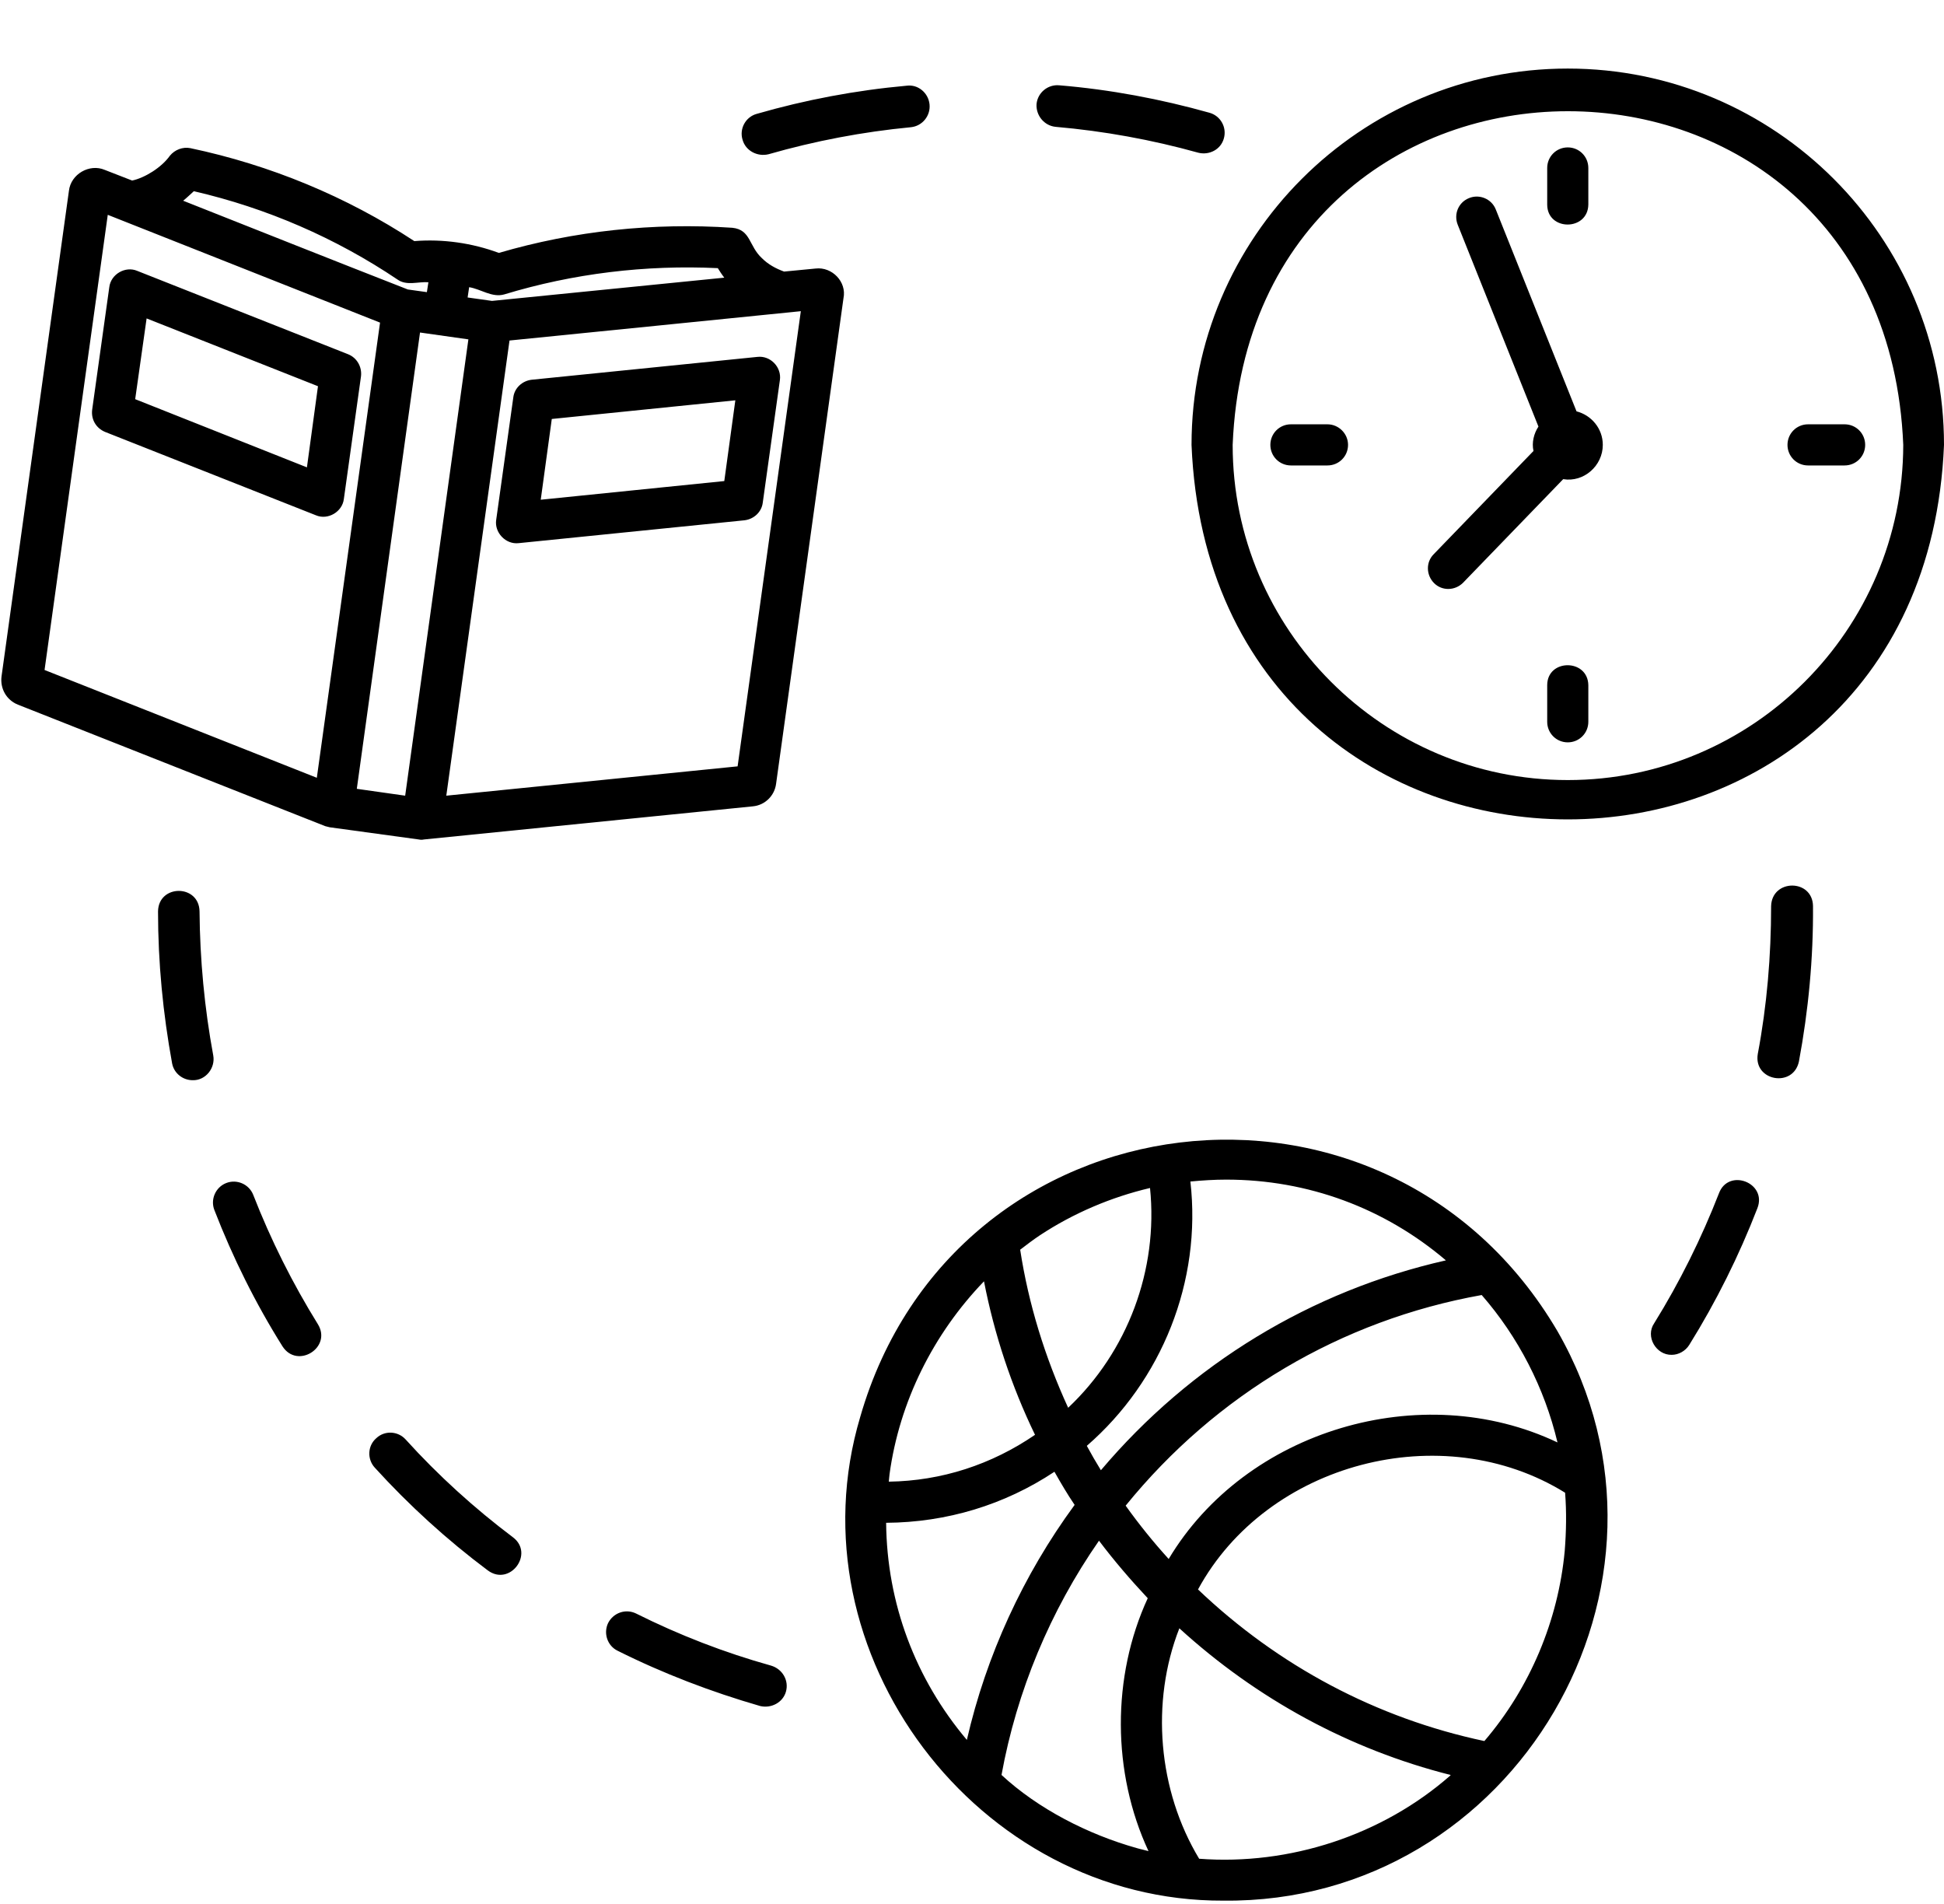 <?xml version="1.0" encoding="UTF-8"?>
<!DOCTYPE svg PUBLIC '-//W3C//DTD SVG 1.0//EN'
          'http://www.w3.org/TR/2001/REC-SVG-20010904/DTD/svg10.dtd'>
<svg height="499.8" preserveAspectRatio="xMidYMid meet" version="1.0" viewBox="0.5 -2.5 510.5 499.8" width="510.5" xmlns="http://www.w3.org/2000/svg" xmlns:xlink="http://www.w3.org/1999/xlink" zoomAndPan="magnify"
><g id="change1_1"
  ><path d="M409.5,347c-45-76.6-158.5-63-183.1,22.5c-18.5,62,30.8,127.3,95.4,127C398.2,497.3,447.6,413.3,409.5,347z M409.5,376.2 c-35.8-17-81.9-3.2-102.1,30.6c-4-4.4-7.8-9.1-11.3-14c23.7-29.2,56.6-48.7,93.5-55.3C399.2,348.5,406.1,361.9,409.5,376.2z M322.5,307.2c21.5,0,41.6,7.5,57.7,21.2c-35.4,8-67,27.2-90.6,55.1c-1.3-2.1-2.5-4.2-3.7-6.4c19.7-17.1,30.2-43.2,27.2-69.4 C316.3,307.4,319.4,307.2,322.5,307.2z M273.6,321.8c8.8-5.8,18.7-10,28.9-12.4c2.2,21.5-5.9,43-21.5,57.7 c-6.1-13.3-10.4-27.2-12.6-41.5C270.1,324.3,271.8,323,273.6,321.8z M234.1,384.5c2.6-19,11.5-36.8,24.8-50.6 c2.7,13.9,7.2,27.5,13.4,40.3c-11.4,7.8-24.5,12.1-38.4,12.3C234,385.8,234,385.1,234.1,384.5z M233.2,397.3 c15.9-0.1,31.1-4.7,44.2-13.4c1.7,3,3.4,5.9,5.3,8.7c-13.5,18.4-23.2,39.5-28.3,61.7C240.9,438.3,233.4,418.5,233.2,397.3z M299,482.7c-12.8-3.6-25.9-10.3-35.5-19.2c4-22,12.8-43.1,25.6-61.5c4,5.3,8.3,10.3,12.8,15.1c-9.5,20.6-9.4,45.8,0.2,66.4 C301.1,483.2,300,483,299,482.7z M381.3,463.7c-17.8,15.6-42.1,23.6-65.9,21.8c-10.8-17.9-12.8-41.1-5.2-60.5 c20.4,18.6,44.7,31.8,71.2,38.5C381.4,463.6,381.4,463.7,381.3,463.7z M411.4,404.7c-1.7,18.2-9.1,35.9-21.1,49.9 c-28.3-6-54.1-19.7-75.2-39.8c18.1-33.3,64.1-45.4,96.4-25.4C411.9,394.5,411.8,399.6,411.4,404.7z M412.2,15.5 c-54.5,0-98.8,44.3-98.8,98.8c5.4,131.1,192.2,131.1,197.6,0C511,59.8,466.7,15.5,412.2,15.5z M412.2,202.3c-48.5,0-88-39.5-88-88 c4.8-116.8,171.3-116.8,176.1,0C500.2,162.9,460.7,202.3,412.2,202.3z M421.4,114.3c0,5.5-5,9.9-10.4,9l-26.3,27.2 c-2.1,2.1-5.5,2.2-7.6,0.1c-2.1-2.1-2.2-5.5-0.1-7.6l26.2-27.1c-0.5-2.2,0.1-4.6,1.3-6.4l-21.2-53c-1.1-2.8,0.2-5.9,3-7 c2.7-1.1,5.9,0.2,7,3l21.2,53C418.4,106.5,421.4,110,421.4,114.3z M406.8,51.2v-9.6c0-3,2.4-5.4,5.4-5.4s5.4,2.4,5.4,5.4v9.6 C417.5,58.2,406.8,58.2,406.8,51.2z M417.6,177.4v9.6c0,3-2.4,5.4-5.4,5.4s-5.4-2.4-5.4-5.4v-9.6 C406.8,170.4,417.5,170.4,417.6,177.4z M354.5,114.3c0,3-2.4,5.4-5.4,5.4h-9.6c-3,0-5.4-2.4-5.4-5.4c0-3,2.4-5.4,5.4-5.4h9.6 C352,108.9,354.5,111.3,354.5,114.3z M490.3,114.3c0,3-2.4,5.4-5.4,5.4h-9.6c-3,0-5.4-2.4-5.4-5.4c0-3,2.4-5.4,5.4-5.4h9.6 C487.9,108.9,490.3,111.3,490.3,114.3z M56.5,274.6c0.6,3.3-2,6.6-5.4,6.5c-2.6,0-4.9-1.8-5.4-4.4c-2.4-13.1-3.7-26.5-3.7-39.9 c0.1-7.2,10.8-7.2,10.9,0C53,249.4,54.2,262.2,56.5,274.6z M206.9,441.6c-0.8,2.9-3.9,4.5-6.8,3.8c-12.8-3.7-25.4-8.5-37.4-14.5 c-2.7-1.3-3.8-4.6-2.5-7.3c1.4-2.7,4.6-3.8,7.3-2.5c11.4,5.7,23.3,10.3,35.5,13.7C206,435.7,207.7,438.7,206.9,441.6z M195.5,34.2 c-0.9-2.9,0.8-6,3.7-6.8c12.8-3.7,26.1-6.2,39.4-7.4c3-0.4,5.7,1.9,6,4.9c0.3,3-1.9,5.7-4.9,6c-12.6,1.2-25.2,3.6-37.4,7.1 C199.4,38.7,196.3,37.1,195.5,34.2z M135.2,401.1c5.7,4.3-0.8,13-6.6,8.7c-10.7-8-20.7-17.1-29.7-27c-2-2.2-1.9-5.7,0.4-7.7 c2.2-2.1,5.7-1.9,7.7,0.3C115.6,384.9,125.1,393.5,135.2,401.1z M272.7,24.8c0.3-3,3-5.2,6-4.9c13.3,1.1,26.6,3.6,39.4,7.2 c2.9,0.8,4.6,3.8,3.8,6.7c-0.8,3-3.9,4.5-6.7,3.8c-12.2-3.4-24.8-5.7-37.5-6.8C274.7,30.5,272.5,27.8,272.7,24.8z M84,345.2 c3.7,6.1-5.4,11.8-9.3,5.8c-7.1-11.3-13.1-23.4-17.9-35.8c-1.1-2.8,0.3-6,3.1-7.1c2.8-1.1,6,0.3,7.1,3.1 C71.6,323,77.3,334.4,84,345.2z M476.6,235.4c0.1,13.7-1.2,27.4-3.7,40.8c-1.5,7-12,5.1-10.8-2c2.4-12.7,3.5-25.7,3.5-38.8 C465.8,228.2,476.5,228.2,476.6,235.4z M462,314.7c-4.8,12.4-10.8,24.5-17.9,35.9c-1,1.6-2.8,2.6-4.6,2.6c-4.1,0.1-7-4.8-4.6-8.3 c6.7-10.8,12.4-22.3,17-34.1C454.4,304.1,464.6,308,462,314.7z M214.7,68l-8.3,0.8c-2.2-0.8-4.2-1.9-5.8-3.5c-3.5-3.2-2.9-7.5-7.8-8 c-20.7-1.4-41.5,0.8-61.3,6.6c-7-2.6-14.7-3.7-22.2-3.1C91.5,49.1,71.4,40.8,50.5,36.4c-2-0.4-4.1,0.4-5.4,2 c-2.2,3.1-6.6,5.8-9.9,6.5l-7.2-2.8c-4-1.7-8.9,1.1-9.4,5.5c0,0-17.7,127.5-17.7,127.5c-0.4,3.2,1.3,6.2,4.3,7.4 c0,0,80.7,31.9,80.7,31.9c0.4,0.1,0.8,0.2,1.2,0.3c0,0,23.4,3.2,23.4,3.2c0.4,0.1,0.9,0.1,1.3,0c0,0,86.4-8.7,86.4-8.7 c3.2-0.3,5.7-2.8,6.1-5.9l17.7-127.5C222.9,71.5,219,67.5,214.7,68z M123.7,72.9c3.1,0.5,6,2.8,9.2,1.9C151,69.3,170,67,189,67.9 c0.5,0.8,1,1.6,1.7,2.5c-15.2,1.5-45.8,4.6-61,6.1c0,0-6.4-0.9-6.4-0.9L123.7,72.9z M51.4,47.7c19.1,4.4,37.3,12.3,53.5,23.2 c2.4,1.7,5.4,0.5,8.1,0.7l-0.4,2.6l-5-0.7c-19.7-7.7-39.3-15.5-59-23.3C49.6,49.4,50.5,48.5,51.4,47.7z M83.7,201.7l-71.5-28.3 L28.8,53.9c11.6,4.6,59.1,23.4,71.5,28.3L83.7,201.7z M106.9,206.4l-12.7-1.8c4.1-29.9,12.5-90,16.6-119.8l12.7,1.8L106.9,206.4z M194.2,198.7l-76.5,7.7c3-21.8,13.8-99.2,16.6-119.5c20.1-2,56.6-5.7,76.5-7.7L194.2,198.7z M91.9,90.5L36.5,68.6 c-3.1-1.3-6.9,0.9-7.3,4.3c0,0-4.5,32.2-4.5,32.2c-0.3,2.5,1,4.8,3.4,5.8l55.4,21.9c3.1,1.3,6.9-0.9,7.3-4.3c0,0,4.5-32.2,4.5-32.2 C95.6,93.8,94.2,91.4,91.9,90.5z M81.1,120.2L36,102.3L39,81.1L84,98.9L81.1,120.2z M199.4,91.2l-59.3,6c-2.5,0.3-4.5,2.2-4.8,4.6 l-4.5,32.2c-0.5,3.3,2.5,6.5,5.9,6.1c0,0,59.3-6,59.3-6c2.5-0.3,4.5-2.2,4.8-4.6l4.5-32.2C205.8,93.9,202.8,90.8,199.4,91.2z M190.7,123.8l-48.2,4.9l2.9-21.2l48.2-4.9L190.7,123.8z"
  /></g
></svg
>
